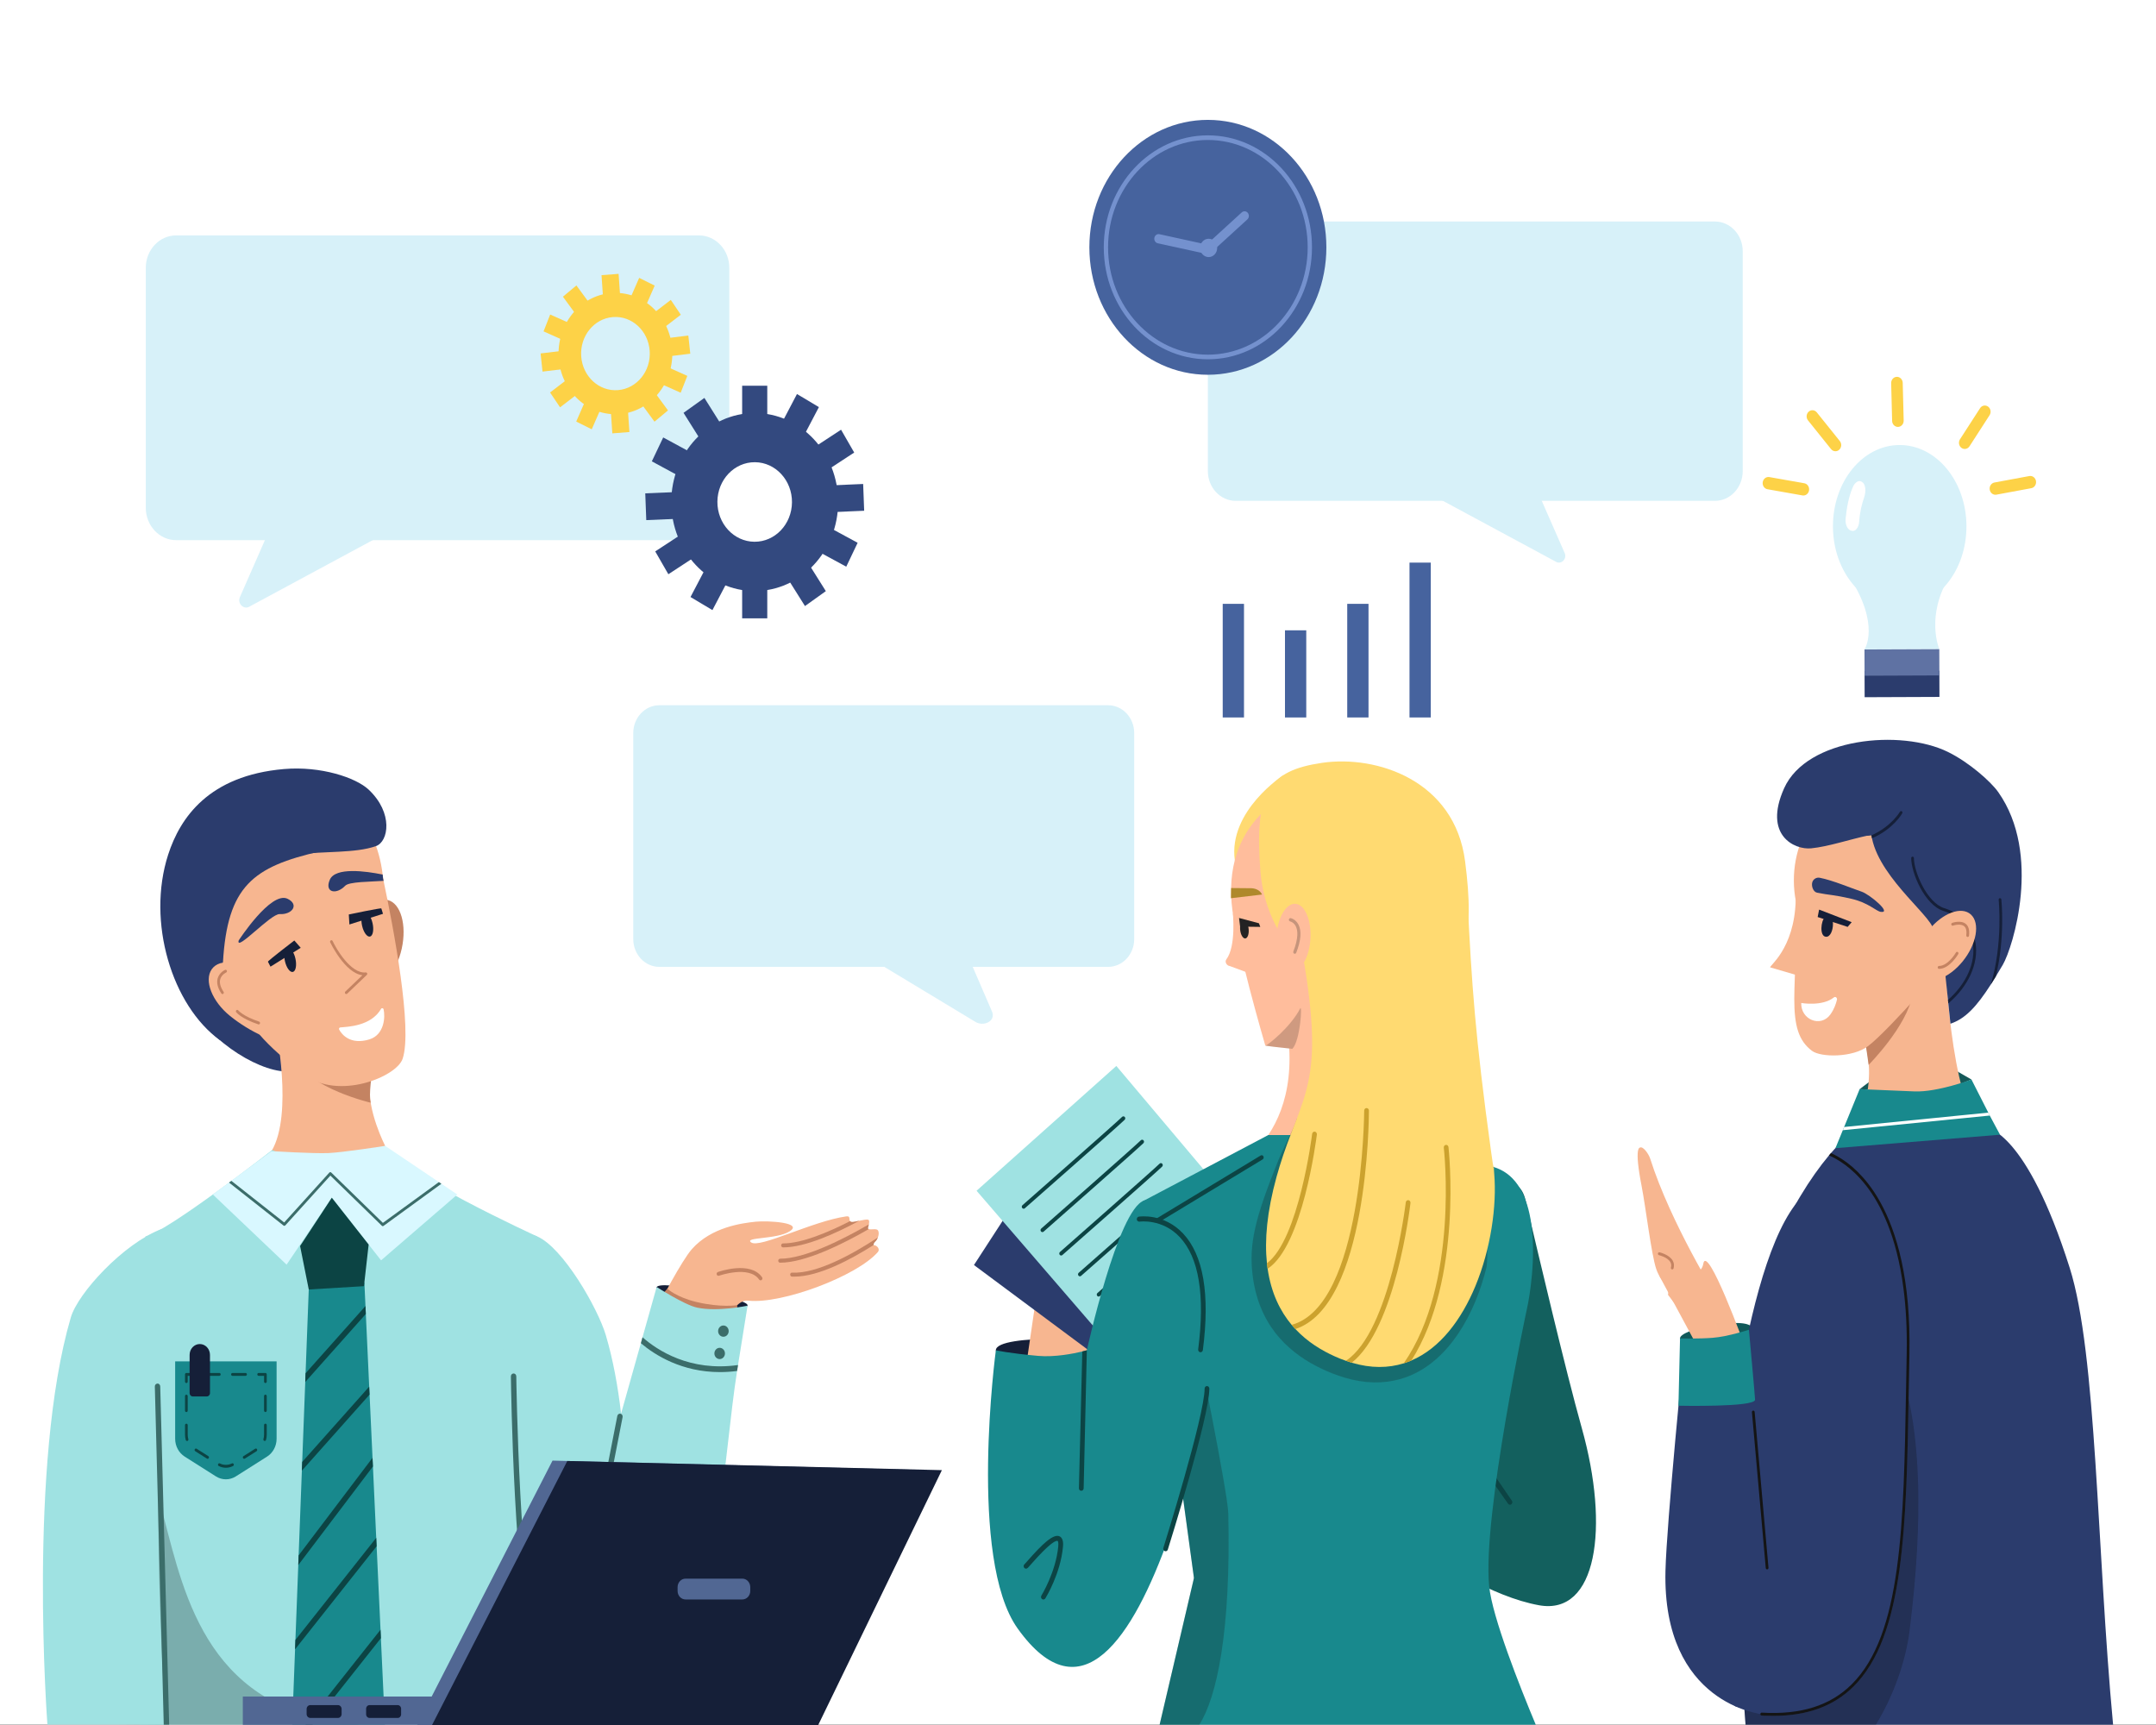 <svg width="500" height="400" viewBox="0 0 500 400" fill="none" xmlns="http://www.w3.org/2000/svg">
<rect x="0" y="0" width="500" height="400" fill="#333333" stroke="none"/>
<g clip-path="url(#clip0_582_1485)">
<path d="M500 0H0V399.941H500V0Z" fill="white"/>
<path d="M387.937 293.802C388.948 290.614 383.717 280.774 386.275 282.004C388.574 283.109 394.722 295.099 396.485 301.562C397.554 305.483 396.967 313.65 396.967 313.65L386.826 300.24C386.826 300.24 387.447 295.353 387.937 293.802Z" fill="#F7B690"/>
<path d="M162.085 125.255H40.855C36.964 125.255 33.809 121.89 33.809 117.739V62.102C33.809 57.951 36.964 54.586 40.855 54.586H162.086C165.978 54.586 169.133 57.951 169.133 62.102V117.739C169.132 121.89 165.977 125.255 162.085 125.255Z" fill="#D7F1F9"/>
<path d="M63.611 120.301L55.643 138.447C54.966 139.989 56.594 141.519 57.943 140.61L93.852 121.258L63.611 120.301Z" fill="#D7F1F9"/>
<path d="M397.696 116.139H286.576C283.009 116.139 280.117 113.055 280.117 109.249V58.253C280.117 54.448 283.009 51.363 286.576 51.363H397.696C401.264 51.363 404.156 54.448 404.156 58.253V109.249C404.156 113.055 401.264 116.139 397.696 116.139Z" fill="#D7F1F9"/>
<path d="M355.559 111.598L362.862 128.231C363.482 129.644 361.991 131.047 360.754 130.214L327.84 112.476L355.559 111.598Z" fill="#D7F1F9"/>
<path d="M152.909 224.204H256.984C260.325 224.204 263.034 221.316 263.034 217.751V169.988C263.034 166.424 260.325 163.535 256.984 163.535H152.909C149.569 163.535 146.859 166.424 146.859 169.988V217.751C146.86 221.316 149.569 224.204 152.909 224.204Z" fill="#D7F1F9"/>
<path d="M221.193 214.043L230.05 234.537C231.043 236.799 228.048 238.205 226.068 236.871L196.715 219.153L221.193 214.043Z" fill="#D7F1F9"/>
<path d="M173.367 302.768C173.155 303.73 168.034 304.366 162.278 302.918C156.522 301.469 152.029 299.515 152.242 298.553C152.454 297.591 157.293 297.986 163.048 299.435C168.805 300.883 173.58 301.806 173.367 302.768Z" fill="#151F38"/>
<path d="M203.588 290.323C198.705 295.936 181.325 302.434 173.586 301.603C168.877 301.087 166.627 312.883 166.627 312.883L152.898 302.323C152.898 302.323 158.074 292.336 160.463 289.64C164.964 284.563 172.028 283.621 175.283 283.289C178.018 283.011 186.501 283.474 183.073 285.56C180.043 287.425 172.513 286.852 174.192 288.09C176.183 289.548 188.404 283.16 196.299 282.052C197.268 281.923 196.853 282.772 197.13 283.16C197.217 283.271 197.338 283.345 197.563 283.363C197.892 283.382 198.567 283.234 199.277 283.068C199.294 283.068 199.294 283.068 199.312 283.068C200.143 282.902 201.008 282.717 201.32 282.828C201.649 282.921 201.598 283.419 201.493 283.917C201.389 284.378 201.233 284.84 201.286 284.896C201.338 284.951 201.407 284.988 201.477 285.007C202.048 285.21 203.329 284.803 203.623 285.321C203.883 285.782 203.797 286.428 203.588 286.946C203.45 287.297 203.259 287.61 203.103 287.758C202.688 288.146 202.358 288.669 202.601 288.699C203.588 288.824 204.09 289.77 203.588 290.323Z" fill="#F7B690"/>
<path d="M203.588 286.945C203.449 287.296 203.259 287.61 203.103 287.758C202.687 288.145 202.566 288.44 202.6 288.699C197.407 292.004 189.928 296.028 184.233 296.028H183.662C183.419 296.009 183.246 295.788 183.246 295.529C183.264 295.289 183.454 295.068 183.696 295.104C189.513 295.4 197.823 290.711 203.12 287.258C203.276 287.148 203.432 287.056 203.588 286.945Z" fill="#C48362"/>
<path d="M201.285 284.896C201.337 284.951 201.406 284.988 201.476 285.007C195.382 288.514 186.743 292.798 180.927 292.798C180.719 292.835 180.477 292.595 180.477 292.337C180.477 292.097 180.667 291.875 180.909 291.875H180.927C186.639 291.875 195.434 287.426 201.493 283.918C201.389 284.378 201.233 284.84 201.285 284.896Z" fill="#C48362"/>
<path d="M199.277 283.066C193.842 286.02 186.709 289.251 181.602 289.251C181.395 289.27 181.152 289.049 181.152 288.79C181.152 288.531 181.36 288.329 181.585 288.329H181.602C185.982 288.329 192.058 285.762 197.131 283.159C197.217 283.27 197.338 283.344 197.563 283.362C197.892 283.38 198.568 283.233 199.277 283.066Z" fill="#C48362"/>
<path d="M176.39 296.894C176.261 296.894 176.132 296.831 176.05 296.711C173.739 293.371 166.822 295.796 166.752 295.819C166.533 295.903 166.291 295.772 166.217 295.535C166.143 295.3 166.262 295.044 166.482 294.966C166.791 294.854 174.058 292.314 176.729 296.176C176.867 296.376 176.827 296.658 176.64 296.806C176.565 296.866 176.477 296.894 176.39 296.894Z" fill="#C48362"/>
<path d="M154.768 298.828C154.768 298.828 156.78 300.763 161.443 301.894C167.155 303.279 170.992 302.642 170.992 302.642L170.783 307.358L152.898 300.898L154.768 298.828Z" fill="#C48362"/>
<path d="M53.471 225.984C53.471 225.984 52.81 225.44 52.06 224.137C50.313 227.898 45.434 228.656 43.953 232.546C48.697 241.967 61.353 249.242 67.535 248.393C69.268 248.154 61.067 238.678 59.992 237.21L53.471 225.984Z" fill="#2B3C6D"/>
<path d="M93.168 219.975C91.955 225.444 88.551 229.267 85.563 228.514C82.575 227.761 81.135 222.717 82.348 217.247C83.56 211.778 86.965 207.955 89.953 208.708C92.941 209.461 94.38 214.505 93.168 219.975Z" fill="#C48362"/>
<path d="M63.927 238.31C63.927 238.31 68.078 258.367 62.965 266.935L75.904 270.83L89.327 265.711C89.327 265.711 85.087 257.506 85.781 251.211C85.854 250.544 85.983 249.898 86.178 249.286C86.178 249.286 73.655 227.155 63.927 238.31Z" fill="#F7B690"/>
<path d="M68.094 245.461C68.094 245.461 84.4 248.822 86.314 248.521C86.314 248.521 85.453 253.835 85.97 255.7C85.97 255.7 71.982 252.466 68.094 245.461Z" fill="#C48362"/>
<path d="M88.978 206.508C88.978 221.257 78.272 232.267 64.441 232.267C61.173 232.267 58.043 231.599 55.181 230.384C45.94 226.452 39.41 216.823 39.41 205.566C39.41 190.824 52.023 181.25 65.848 181.25C78.501 181.25 87.137 189.67 88.746 202.796C88.79 203.11 88.821 203.423 88.846 203.737C88.852 203.744 88.852 203.758 88.852 203.771C88.87 203.931 88.883 204.098 88.896 204.258C88.953 205.006 88.978 205.753 88.978 206.508Z" fill="#F7B690"/>
<path d="M93.371 245.52C91.944 249.753 78.356 255.219 70.48 249.13C64.72 244.671 56.439 238.082 55.18 230.384C55.111 229.991 55.067 229.603 55.035 229.209C54.115 216.684 85.439 192.34 87.699 198.496C87.699 198.496 88.075 200.119 88.644 202.776C88.706 203.084 88.775 203.404 88.845 203.738C88.85 203.745 88.85 203.759 88.85 203.772C88.888 203.932 88.925 204.093 88.957 204.259C91.261 215.215 95.713 238.576 93.371 245.52Z" fill="#F7B690"/>
<path d="M85.48 183.087C82.52 180.315 74.398 177.591 65.847 178.33C48.463 179.833 41.777 189.569 38.993 198.193C33.958 213.787 39.906 233.165 50.982 241.187C52.498 237.2 49.883 227.291 51.692 223.445C50.428 220.867 50.508 215.849 53.575 208.413C59.545 193.939 77.466 199.564 87.168 196.209C90.118 195.188 91.271 188.512 85.48 183.087Z" fill="#2B3C6D"/>
<path d="M60.078 226.147C64.282 229.536 68.572 237.729 66.721 240.34C64.869 242.952 57.578 238.994 53.374 235.605C49.17 232.217 47.262 227.352 49.114 224.74C50.966 222.129 55.875 222.758 60.078 226.147Z" fill="#F7B690"/>
<path d="M55.348 218.086C55.348 218.086 62.811 206.569 66.672 208.405C69.463 209.733 67.775 212.133 64.846 211.966C62.809 211.85 54.643 220.848 55.348 218.086Z" fill="#2B3C6D"/>
<path d="M88.958 204.258H88.895C85.89 204.478 80.975 204.438 80.061 205.386C77.958 207.576 75.209 206.955 76.486 203.997C77.776 201.013 84.882 202.014 88.644 202.775C88.676 202.782 88.713 202.789 88.744 202.795C88.788 203.109 88.819 203.422 88.844 203.736C88.85 203.743 88.85 203.757 88.85 203.77C88.889 203.931 88.927 204.092 88.958 204.258Z" fill="#2B3C6D"/>
<path d="M80.301 230.504C80.215 230.504 80.13 230.467 80.068 230.393C79.953 230.256 79.963 230.045 80.092 229.922L84.047 226.144C79.959 225.631 76.612 218.575 76.578 218.498C76.503 218.332 76.569 218.133 76.725 218.053C76.881 217.972 77.069 218.044 77.143 218.21C77.874 219.84 81.337 225.855 84.823 225.49C84.964 225.479 85.085 225.557 85.139 225.688C85.194 225.821 85.163 225.975 85.062 226.071L80.509 230.42C80.45 230.477 80.376 230.504 80.301 230.504Z" fill="#C48362"/>
<path d="M62.137 223.001C62.111 222.796 68.254 218.086 68.254 218.086L69.743 219.777L62.728 224.153L62.137 223.001Z" fill="#151F38"/>
<path d="M68.507 222.26C68.858 223.805 68.601 225.198 67.931 225.371C67.262 225.544 66.435 224.432 66.083 222.887C65.731 221.342 65.989 219.949 66.658 219.776C67.327 219.602 68.155 220.715 68.507 222.26Z" fill="#151F38"/>
<path d="M88.436 210.652C88.312 210.491 80.891 212.054 80.891 212.054L81.031 214.37L88.82 211.898L88.436 210.652Z" fill="#151F38"/>
<path d="M83.974 214.684C84.326 216.229 85.153 217.341 85.822 217.168C86.491 216.995 86.749 215.602 86.397 214.057C86.046 212.512 85.218 211.4 84.549 211.572C83.88 211.747 83.622 213.139 83.974 214.684Z" fill="#151F38"/>
<path d="M78.913 238.244C80.582 238.086 86.042 237.976 88.375 233.939C88.522 233.685 88.885 233.751 88.955 234.039C89.373 235.766 89.158 239.95 85.656 241.021C81.288 242.358 79.27 239.904 78.659 238.757C78.544 238.538 78.678 238.266 78.913 238.244Z" fill="white"/>
<path d="M124.531 286.684L123.629 395.735L123.592 399.915H32.445L32.846 364.996L33.34 321.977L33.748 286.684H124.531Z" fill="#9FE2E2"/>
<path d="M63.117 266.675C63.117 266.675 38.602 285.794 33.75 286.685L101.212 290.916L124.533 286.685C124.533 286.685 91.726 271.713 89.331 265.711L76.149 272.276L63.117 266.675Z" fill="#9FE2E2"/>
<path d="M173.367 302.766C173.367 302.766 172.491 308.208 171.157 316.527C171.082 316.981 171.007 317.435 170.938 317.902C167.964 336.477 165.6 380.537 155.942 391.233C152.582 394.954 146.967 397.585 143.316 397.576C140.674 397.57 130.272 395.684 126.098 388.006C119.75 376.328 117.834 376.551 117.602 362.716L116.426 291.162C116.426 286.602 122.18 285.68 124.533 286.682C130.587 289.252 138.677 303.453 140.499 309.61C142.146 315.172 143.285 321.347 144.037 327.784L148.626 311.466L149.007 310.091L152.288 298.427C152.288 298.427 158.702 302.578 161.652 303.212C166.421 304.24 173.367 302.766 173.367 302.766Z" fill="#9FE2E2"/>
<path d="M106.062 276.988L88.374 292.251L76.948 277.73L66.462 293.253L49.363 276.988L53.113 274.218L53.658 273.817L62.968 266.933C62.968 266.933 72.798 267.528 76.147 267.38C79.56 267.227 89.327 265.711 89.327 265.711L101.786 274.104L102.362 274.498L106.062 276.988Z" fill="#D9F8FF"/>
<path d="M89.266 399.915H67.766L68.43 382.449L68.511 380.272L69.175 362.912L69.256 360.676L70.007 341.026L70.082 339.003L70.79 320.469L70.865 318.445L71.666 297.387H84.501L84.758 302.848L84.84 304.691L85.622 321.543L85.71 323.386L86.392 338.048L86.487 340.051L87.25 356.597L87.344 358.553L88.246 377.901V377.909L88.333 379.865L89.266 399.915Z" fill="#18898D"/>
<path d="M84.839 304.69L70.789 320.468L70.864 318.445L84.757 302.848L84.839 304.69Z" fill="#0C4444"/>
<path d="M85.706 323.386L70.004 341.026L70.079 339.003L85.619 321.543L85.706 323.386Z" fill="#0C4444"/>
<path d="M86.484 340.05L69.172 362.911L69.253 360.674L86.389 338.047L86.484 340.05Z" fill="#0C4444"/>
<path d="M87.344 358.554L68.43 382.45L68.51 380.273L87.25 356.598L87.344 358.554Z" fill="#0C4444"/>
<path d="M88.332 379.867L72.46 399.916H70.82L88.245 377.91L88.332 379.867Z" fill="#0C4444"/>
<path d="M69.594 288.935L71.605 299.009L84.405 298.244L85.494 288.59L76.95 277.73L69.594 288.935Z" fill="#0C4444"/>
<path d="M51.59 230.507C51.492 230.507 51.395 230.458 51.335 230.367C50.483 229.084 50.194 227.913 50.475 226.886C50.858 225.493 52.15 224.92 52.205 224.896C52.364 224.826 52.546 224.908 52.611 225.079C52.676 225.249 52.6 225.444 52.441 225.514C52.43 225.519 51.369 225.996 51.075 227.079C50.852 227.899 51.111 228.875 51.846 229.981C51.946 230.132 51.912 230.34 51.77 230.447C51.716 230.488 51.653 230.507 51.59 230.507Z" fill="#C48362"/>
<path d="M59.991 237.544C59.961 237.544 59.929 237.539 59.898 237.529C55.997 236.229 54.825 234.781 54.776 234.721C54.666 234.579 54.682 234.369 54.815 234.25C54.946 234.131 55.143 234.15 55.255 234.29C55.276 234.317 56.41 235.668 60.085 236.892C60.25 236.947 60.341 237.134 60.29 237.31C60.248 237.452 60.124 237.544 59.991 237.544Z" fill="#C48362"/>
<path d="M138.08 358.303C138.037 358.303 137.995 358.298 137.952 358.289C137.613 358.214 137.396 357.86 137.467 357.499L143.162 328.337C143.232 327.976 143.562 327.743 143.902 327.819C144.241 327.894 144.458 328.248 144.387 328.609L138.692 357.771C138.631 358.086 138.37 358.303 138.08 358.303Z" fill="#3B6D6A"/>
<path d="M74.222 197.428C58.673 200.966 52.743 205.478 51.711 223.091C51.703 223.23 51.548 223.3 51.452 223.205L43.348 215.078L48.408 193.379C48.408 193.379 77.86 196.6 74.222 197.428Z" fill="#2B3C6D"/>
<path d="M124.532 385.186C124.271 385.186 124.026 385.009 123.939 384.73C119.163 369.489 118.506 321.208 118.481 319.161C118.476 318.792 118.753 318.489 119.098 318.484C119.101 318.484 119.104 318.484 119.106 318.484C119.448 318.484 119.727 318.777 119.732 319.143C119.738 319.643 120.411 369.263 125.126 384.307C125.236 384.657 125.058 385.035 124.731 385.152C124.665 385.175 124.597 385.186 124.532 385.186Z" fill="#3B6D6A"/>
<path d="M102.362 274.498L88.945 284.266C88.889 284.306 88.826 284.326 88.77 284.326C88.688 284.326 88.613 284.292 88.557 284.233L76.617 272.602L66.167 284.146C66.055 284.266 65.879 284.286 65.754 284.186L53.113 274.218L53.658 273.817L65.905 283.471L76.38 271.9C76.499 271.773 76.687 271.767 76.812 271.887L88.795 283.564L101.787 274.103L102.362 274.498Z" fill="#3B6D6A"/>
<path d="M171.158 316.53C171.083 316.984 171.008 317.439 170.938 317.905C169.555 318.086 168.228 318.166 166.957 318.166C158.148 318.166 151.943 314.266 148.625 311.469L149.007 310.094C152.5 313.159 160.032 318.099 171.158 316.53Z" fill="#3B6D6A"/>
<path d="M168.989 308.665C168.989 309.386 168.441 309.971 167.764 309.971C167.087 309.971 166.539 309.386 166.539 308.665C166.539 307.944 167.087 307.359 167.764 307.359C168.441 307.359 168.989 307.944 168.989 308.665Z" fill="#3B6D6A"/>
<path d="M166.9 315.147C167.576 315.147 168.124 314.562 168.124 313.841C168.124 313.12 167.576 312.535 166.9 312.535C166.224 312.535 165.676 313.12 165.676 313.841C165.676 314.562 166.224 315.147 166.9 315.147Z" fill="#3B6D6A"/>
<path d="M61.94 337.758L54.688 342.354C53.268 343.255 51.499 343.255 50.079 342.354L42.827 337.758C41.459 336.891 40.621 335.32 40.621 333.624V315.68H64.146V333.624C64.147 335.32 63.309 336.891 61.94 337.758Z" fill="#18898D"/>
<path d="M43.22 320.704C43.046 320.704 42.906 320.555 42.906 320.37V318.701C42.906 318.516 43.046 318.367 43.22 318.367H44.785C44.958 318.367 45.098 318.517 45.098 318.701C45.098 318.885 44.958 319.034 44.785 319.034H43.532V320.369C43.533 320.555 43.393 320.704 43.22 320.704Z" fill="#0C4444"/>
<path d="M56.946 319.034H53.906C53.733 319.034 53.593 318.885 53.593 318.701C53.593 318.517 53.733 318.367 53.906 318.367H56.946C57.119 318.367 57.259 318.517 57.259 318.701C57.259 318.885 57.118 319.034 56.946 319.034ZM50.865 319.034H47.825C47.652 319.034 47.512 318.885 47.512 318.701C47.512 318.517 47.652 318.367 47.825 318.367H50.865C51.038 318.367 51.178 318.517 51.178 318.701C51.178 318.885 51.038 319.034 50.865 319.034Z" fill="#0C4444"/>
<path d="M61.551 320.703C61.378 320.703 61.238 320.554 61.238 320.369V319.034H59.985C59.812 319.034 59.672 318.885 59.672 318.701C59.672 318.517 59.812 318.367 59.985 318.367H61.55C61.724 318.367 61.864 318.517 61.864 318.701V320.37C61.864 320.554 61.724 320.703 61.551 320.703Z" fill="#0C4444"/>
<path d="M52.385 340.349C51.815 340.349 51.242 340.21 50.73 339.948C50.575 339.868 50.509 339.668 50.584 339.502C50.659 339.336 50.845 339.265 51.001 339.345C51.861 339.786 52.918 339.784 53.776 339.342C53.933 339.262 54.12 339.331 54.195 339.496C54.27 339.662 54.205 339.862 54.049 339.942C53.533 340.208 52.958 340.349 52.385 340.349ZM48.149 338.276C48.095 338.276 48.04 338.261 47.989 338.229L45.28 336.512C45.131 336.419 45.082 336.214 45.17 336.054C45.259 335.896 45.45 335.845 45.6 335.938L48.309 337.654C48.457 337.748 48.506 337.953 48.418 338.112C48.36 338.218 48.255 338.276 48.149 338.276ZM56.628 338.271C56.521 338.271 56.417 338.214 56.359 338.109C56.27 337.95 56.32 337.745 56.468 337.651L59.177 335.934C59.325 335.84 59.518 335.892 59.606 336.051C59.695 336.21 59.645 336.414 59.497 336.509L56.788 338.225C56.737 338.256 56.682 338.271 56.628 338.271ZM43.38 334.141C43.247 334.141 43.124 334.049 43.082 333.907C42.966 333.511 42.907 333.101 42.907 332.686V330.464C42.907 330.279 43.047 330.13 43.22 330.13C43.394 330.13 43.534 330.279 43.534 330.464V332.686C43.534 333.033 43.583 333.377 43.68 333.708C43.732 333.884 43.64 334.071 43.475 334.126C43.443 334.136 43.411 334.141 43.38 334.141ZM61.391 334.132C61.36 334.132 61.329 334.127 61.298 334.117C61.133 334.062 61.04 333.874 61.092 333.698C61.188 333.371 61.236 333.03 61.236 332.686V330.455C61.236 330.271 61.376 330.122 61.55 330.122C61.723 330.122 61.863 330.271 61.863 330.455V332.686C61.863 333.098 61.805 333.506 61.69 333.898C61.649 334.041 61.525 334.132 61.391 334.132ZM43.22 327.437C43.046 327.437 42.906 327.287 42.906 327.103V323.742C42.906 323.558 43.046 323.408 43.22 323.408C43.393 323.408 43.533 323.558 43.533 323.742V327.103C43.533 327.287 43.393 327.437 43.22 327.437ZM61.55 327.428C61.377 327.428 61.237 327.278 61.237 327.094V323.733C61.237 323.548 61.377 323.398 61.55 323.398C61.724 323.398 61.864 323.548 61.864 323.733V327.094C61.863 327.278 61.723 327.428 61.55 327.428Z" fill="#0C4444"/>
<path d="M47.97 323.812H44.699C44.298 323.812 43.973 323.465 43.973 323.037V314.179C43.973 312.788 45.03 311.66 46.334 311.66C47.639 311.66 48.697 312.788 48.697 314.179V323.037C48.697 323.465 48.371 323.812 47.97 323.812Z" fill="#151F38"/>
<path opacity="0.24" d="M83.19 399.913H41.316C32.896 399.853 26.578 399.799 26.578 399.799L32.445 327.684C32.445 327.684 35.826 343.54 37.961 351.72C42.901 370.642 48.498 397.062 82.789 399.826C83.208 399.86 83.333 399.886 83.19 399.913Z" fill="#070707"/>
<path d="M10.998 399.913C10.998 399.913 6.41 339.59 16.427 305.479C18.085 299.831 28.636 288.367 37.398 285.014C37.611 284.932 45.007 287.399 42.749 292.281C32.446 314.561 38.445 399.912 38.445 399.912H10.998V399.913Z" fill="#9FE2E2"/>
<path d="M39.233 399.914L37.975 399.939L35.907 321.514C35.897 321.146 36.167 320.84 36.518 320.83C36.857 320.8 37.15 321.108 37.16 321.483L39.233 399.914Z" fill="#3B6D6A"/>
<path d="M280.118 86.903C295.296 86.903 307.6 73.671 307.6 57.35C307.6 41.028 295.296 27.797 280.118 27.797C264.941 27.797 252.637 41.028 252.637 57.35C252.637 73.671 264.941 86.903 280.118 86.903Z" fill="#46639E"/>
<path d="M280.12 83.314C266.807 83.314 255.977 71.667 255.977 57.35C255.977 43.034 266.807 31.387 280.12 31.387C293.432 31.387 304.263 43.034 304.263 57.35C304.263 71.667 293.432 83.314 280.12 83.314ZM280.12 32.46C267.357 32.46 256.974 43.626 256.974 57.35C256.974 71.075 267.357 82.241 280.12 82.241C292.882 82.241 303.266 71.075 303.266 57.35C303.266 43.626 292.882 32.46 280.12 32.46Z" fill="#7491CE"/>
<path d="M282.279 57.487C282.279 58.663 281.393 59.615 280.299 59.615C279.206 59.615 278.32 58.663 278.32 57.487C278.32 56.312 279.206 55.359 280.299 55.359C281.393 55.359 282.279 56.312 282.279 57.487Z" fill="#7491CE"/>
<path d="M280.826 58.259C280.544 58.259 280.263 58.131 280.065 57.882C279.709 57.43 279.76 56.754 280.179 56.37L287.98 49.247C288.401 48.864 289.03 48.919 289.386 49.37C289.743 49.822 289.691 50.498 289.272 50.883L281.471 58.005C281.284 58.175 281.054 58.259 280.826 58.259Z" fill="#7491CE"/>
<path d="M279.873 58.877C279.807 58.877 279.74 58.87 279.673 58.856L268.49 56.409C267.95 56.29 267.602 55.724 267.712 55.144C267.822 54.563 268.351 54.19 268.888 54.306L280.07 56.754C280.61 56.872 280.958 57.438 280.848 58.018C280.753 58.527 280.337 58.877 279.873 58.877Z" fill="#7491CE"/>
<path d="M288.497 140.023H283.562V166.368H288.497V140.023Z" fill="#46639E"/>
<path d="M302.935 146.16H298V166.37H302.935V146.16Z" fill="#46639E"/>
<path d="M317.372 140.023H312.438V166.368H317.372V140.023Z" fill="#46639E"/>
<path d="M331.814 130.461H326.879V166.369H331.814V130.461Z" fill="#46639E"/>
<path d="M406.494 308.222C406.73 310.199 404.925 308.961 399.597 310.098C394.269 311.235 389.801 311.372 389.62 310.404C389.44 309.436 392.749 307.951 398.133 307.167C404.789 306.198 406.378 307.244 406.494 308.222Z" fill="#105959"/>
<path d="M490.049 399.938H472.926L435.037 399.931H404.814C404.814 399.931 403.538 384.913 403.418 364.885C403.418 364.878 403.418 364.878 403.418 364.878C403.298 343.517 404.479 316.459 409.916 295.839L409.922 295.819C410.642 293.092 411.451 290.478 412.36 288.007C412.461 287.738 412.562 287.468 412.657 287.199C413.642 284.58 414.974 281.832 416.477 279.165C416.692 278.788 416.907 278.404 417.127 278.028C417.279 277.772 417.437 277.509 417.595 277.253C419.697 273.732 422.028 270.459 424.156 267.926C424.307 267.738 424.465 267.556 424.617 267.38C425.614 266.229 426.562 265.26 427.402 264.518C427.458 264.458 427.515 264.411 427.572 264.364L430.559 264.108L436.343 263.616L457.454 261.818L458.206 261.75L460.744 261.535C460.744 261.535 469.881 262.108 479.985 293.988C486.269 313.8 486.26 359.402 490.049 399.938Z" fill="#2B3C6D"/>
<g opacity="0.24">
<path d="M442.835 378.219C441.945 385.283 439.09 393.29 435.036 399.93H404.814C404.814 399.93 403.538 384.912 403.418 364.885C403.418 364.878 403.418 364.878 403.418 364.878C403.462 364.373 403.519 363.935 403.575 363.571C404.554 357.511 436.81 310.371 436.81 310.371C436.81 310.371 449.806 322.944 442.835 378.219Z" fill="#070707"/>
</g>
<path d="M442.81 313.917C442.759 316.536 442.715 319.116 442.671 321.661C442.121 353.891 441.679 379.346 429.839 391.077C425.229 395.65 419.11 397.885 411.197 397.885C410.666 397.885 410.124 397.872 409.574 397.852L408.235 397.441L402.431 395.663C391.677 387.333 392.018 364.841 393.818 352.8L398.864 356.935C398.864 356.935 402.836 297.054 416.381 279.283C416.413 279.243 416.438 279.209 416.476 279.168C421.819 272.373 433.305 276.993 436.677 284.562C437.82 287.121 439.525 292.131 441.413 298.637C441.754 299.808 442.101 301.034 442.449 302.307C442.753 305.815 442.892 309.674 442.81 313.917Z" fill="#2B3C6D"/>
<path d="M436.158 248.863L431.27 252.553L437.175 252.884L436.158 248.863Z" fill="#155959"/>
<path d="M457.209 250.329L451.057 246.781L448.895 253.656L457.209 250.329Z" fill="#155959"/>
<path d="M451.211 224.011C451.211 224.011 452.717 261.083 461.444 262.644L428.828 265.168C428.828 265.168 436.82 252.006 431.796 239.923C431.796 239.923 445.676 215.406 451.211 224.011Z" fill="#F7B690"/>
<path d="M463.825 263.12L425.656 266.243L427.366 262.072L427.675 261.332L431.271 252.55C431.271 252.55 440.874 252.97 444.036 253.083C449.347 253.273 457.207 250.328 457.207 250.328L461.105 257.999L461.367 258.524L461.445 258.677L463.825 263.12Z" fill="#18898D"/>
<path d="M443.521 230.687C444.069 227.521 432.723 242.448 432.723 242.448L433.354 246.928C433.354 246.928 442.258 237.981 443.521 230.687Z" fill="#C48362"/>
<path d="M438.208 227.756C450.443 227.731 460.341 217.135 460.318 204.088C460.295 191.041 450.358 180.485 438.124 180.51C425.89 180.535 415.991 191.131 416.015 204.178C416.038 217.224 425.974 227.781 438.208 227.756Z" fill="#F7B690"/>
<path d="M416.986 211.057C416.986 211.057 416.119 226.476 416.113 231.623C416.107 237.854 417.095 241.323 420.222 243.674C422.285 245.226 429.654 245.267 433.202 242.591C438.118 238.883 452.458 222.18 452.458 222.18C452.458 222.18 422.69 202.916 416.986 211.057Z" fill="#F7B690"/>
<path d="M416.443 208.784C416.113 220.217 410.086 224.08 410.553 224.325L418.079 226.53L419.444 212.535C419.444 212.535 416.477 207.618 416.443 208.784Z" fill="#F7B690"/>
<path d="M420.326 204.473C419.994 205.338 420.456 206.803 421.385 206.993C424.487 207.627 424.838 207.38 429.368 208.417C433.309 209.319 435.122 211.297 436.156 211.442C438.896 211.83 433.615 207.405 431.758 206.773C429.132 205.878 425.01 204.124 422.021 203.54C421.296 203.399 420.586 203.798 420.326 204.473Z" fill="#2B3C6D"/>
<path d="M417.729 232.574C417.729 232.574 422.603 233.454 425.325 231.267C425.657 231.001 426.114 231.389 426.012 231.818C425.792 232.751 425.35 234.041 424.477 235.249C422.251 238.33 417.602 236.461 417.729 232.574Z" fill="white"/>
<path d="M421.873 210.922L429.425 213.837L428.494 214.933L421.535 212.644L421.873 210.922Z" fill="#151F38"/>
<path d="M423.26 212.669C422.269 213.439 421.917 217.095 423.44 217.221C425.56 217.397 425.765 210.721 423.26 212.669Z" fill="#151F38"/>
<path d="M463.419 183.682C461.695 181.238 456.682 176.793 451.787 174.382C440.862 168.994 419.026 171.048 413.76 182.78C408.853 193.717 416.192 197.098 420.024 196.714C428.152 195.906 439.31 190.054 444.191 195.138C444.166 195.159 444.147 195.179 444.122 195.199C448.801 199.927 450.739 205.678 451.422 210.763V210.77C451.453 211.02 451.485 211.262 451.51 211.511C452.255 218.199 450.885 223.546 450.885 223.546L451.757 231.877L451.838 232.679L452.331 237.386C455.81 236.215 458.425 233.379 461.696 228.281C462.075 227.688 462.46 227.068 462.857 226.415C463.382 225.566 463.918 224.658 464.48 223.701C466.822 219.693 473.567 198.069 463.419 183.682Z" fill="#2B3C6D"/>
<path d="M432.955 193.794C449.625 191.826 458.078 223.548 458.078 223.548L466.249 209.873C470.074 203.471 469.196 195.091 464.14 189.747L452.433 177.375C452.433 177.375 428.993 194.261 432.955 193.794Z" fill="#2B3C6D"/>
<path d="M448.285 216.071C449.554 213.599 436.117 204.204 434.133 194.385C434.083 194.156 434.045 193.927 434.013 193.698C433.723 191.738 433.913 189.771 434.79 187.845C435.339 186.633 437.847 187.084 440.745 188.108C440.884 188.163 441.023 188.216 441.168 188.27C445.791 189.967 451.183 192.971 451.183 192.971L455.843 210.199L448.285 216.071Z" fill="#2B3C6D"/>
<path d="M461.446 258.677L427.367 262.073L427.676 261.332L461.106 258L461.368 258.524L461.446 258.677Z" fill="white"/>
<path d="M380.699 274.978C381.668 279.956 382.951 290.817 384.087 294.229C386.78 302.308 398.166 300.811 398.166 300.811C398.166 300.811 387.471 283.67 382.695 268.668C382.346 267.569 381.086 265.812 380.391 266.083C380.241 266.141 378.935 265.912 380.699 274.978Z" fill="#F7B690"/>
<path d="M384.812 295.844L395.347 315.404L404.764 312.47C404.764 312.47 395.853 287.891 394.995 293.11C394.289 297.401 384.812 295.844 384.812 295.844Z" fill="#F7B690"/>
<path d="M413.184 379.96L406.764 328.275L390.535 312.535C390.535 312.535 386.508 353.169 386.24 364.246C385.493 395.224 408.553 397.469 408.553 397.469L415.894 385.572L413.184 379.96Z" fill="#2B3C6D"/>
<path d="M409.815 363.911C409.654 363.911 409.517 363.78 409.501 363.606L406.294 327.465C406.278 327.28 406.405 327.116 406.579 327.098C406.742 327.089 406.907 327.216 406.923 327.402L410.13 363.543C410.146 363.727 410.019 363.892 409.845 363.91C409.835 363.91 409.825 363.911 409.815 363.911Z" fill="#141414"/>
<path d="M389.617 310.372L389.25 325.964C389.25 325.964 407.024 326.353 407.02 324.575C407.018 323.906 405.594 308.344 405.594 308.344C405.594 308.344 400.785 309.93 397.202 310.216C394.126 310.46 389.617 310.372 389.617 310.372Z" fill="#18898D"/>
<path d="M388.03 294.265C387.95 294.348 387.832 294.383 387.718 294.346C387.551 294.292 387.457 294.104 387.508 293.926C387.637 293.474 387.6 293.072 387.393 292.695C386.75 291.526 384.758 291.058 384.738 291.053C384.568 291.014 384.459 290.835 384.495 290.653C384.531 290.472 384.699 290.355 384.87 290.394C384.964 290.416 387.155 290.933 387.938 292.353C388.235 292.894 388.295 293.489 388.113 294.122C388.096 294.179 388.068 294.227 388.03 294.265Z" fill="#C48362"/>
<path d="M442.813 313.916C442.762 316.536 442.718 319.115 442.674 321.66C442.124 353.89 441.682 379.345 429.842 391.077C425.232 395.649 419.113 397.885 411.2 397.885C410.669 397.885 410.127 397.872 409.577 397.851C409.236 397.844 408.889 397.825 408.535 397.804C408.364 397.797 408.232 397.635 408.239 397.454C408.239 397.447 408.239 397.447 408.239 397.441C408.258 397.259 408.409 397.117 408.574 397.131C417.616 397.664 424.43 395.521 429.413 390.585C441.057 379.049 441.493 353.715 442.043 321.647C442.087 319.101 442.131 316.522 442.182 313.903C442.295 308.118 441.999 303.054 441.418 298.636C439.826 286.494 436.088 279.181 432.773 274.925C429.426 270.622 425.997 268.709 424.159 267.929C424.311 267.74 424.469 267.558 424.62 267.383C426.572 268.245 429.906 270.204 433.221 274.447C436.94 279.208 441.178 287.693 442.454 302.306C442.756 305.815 442.895 309.673 442.813 313.916Z" fill="#141414"/>
<path d="M441.158 188.586C441.051 188.769 439.005 192.29 434.136 194.385C434.085 194.156 434.047 193.927 434.016 193.698C438.626 191.657 440.596 188.276 440.621 188.235C440.652 188.181 440.696 188.141 440.747 188.107C440.836 188.06 440.949 188.06 441.051 188.128C441.107 188.162 441.146 188.216 441.171 188.269C441.215 188.37 441.215 188.485 441.158 188.586Z" fill="#151F38"/>
<path d="M451.834 232.677L451.752 231.875C456.04 228.096 458.232 223.187 457.517 218.735C456.974 215.361 454.808 212.761 451.506 211.509C451.26 211.414 451.001 211.326 450.742 211.245C446.397 209.925 443.227 202.403 443.227 198.981C443.227 198.8 443.366 198.645 443.542 198.645C443.713 198.645 443.858 198.799 443.858 198.981C443.858 202.14 446.908 209.38 450.918 210.592C451.089 210.646 451.253 210.7 451.417 210.76V210.767C455.105 212.047 457.542 214.889 458.142 218.627C458.907 223.423 456.507 228.703 451.834 232.677Z" fill="#151F38"/>
<path d="M455.192 222.897C451.974 226.88 447.602 228.489 445.427 226.49C443.251 224.491 444.095 219.642 447.312 215.659C450.53 211.676 454.902 210.067 457.077 212.066C459.253 214.065 458.409 218.914 455.192 222.897Z" fill="#F7B690"/>
<path d="M456.321 217.269C456.307 217.269 456.293 217.268 456.278 217.266C456.105 217.242 455.984 217.072 456.008 216.888C456.134 215.889 455.977 215.186 455.54 214.8C454.674 214.034 452.949 214.631 452.931 214.637C452.77 214.696 452.588 214.601 452.532 214.424C452.477 214.247 452.567 214.057 452.732 213.998C452.816 213.968 454.806 213.277 455.942 214.281C456.558 214.825 456.791 215.732 456.633 216.978C456.612 217.146 456.476 217.269 456.321 217.269Z" fill="#C48362"/>
<path d="M449.691 224.664C449.518 224.664 449.377 224.516 449.375 224.33C449.373 224.144 449.514 223.992 449.688 223.99C451.804 223.971 453.588 220.903 453.605 220.872C453.697 220.713 453.892 220.664 454.039 220.76C454.188 220.857 454.234 221.065 454.144 221.223C454.064 221.363 452.156 224.641 449.693 224.664H449.691Z" fill="#C48362"/>
<path d="M462.853 226.416C462.456 227.069 462.07 227.689 461.691 228.282C464.552 218.812 463.523 208.778 463.51 208.65C463.491 208.461 463.611 208.292 463.787 208.273C463.958 208.246 464.116 208.387 464.135 208.569C464.148 208.696 465.051 217.459 462.853 226.416Z" fill="#151F38"/>
<path d="M440.626 140.899C449.176 140.866 456.077 132.397 456.041 121.985C456.005 111.573 449.045 103.159 440.496 103.193C431.946 103.227 425.045 111.695 425.081 122.107C425.117 132.52 432.077 140.933 440.626 140.899Z" fill="#D7F1F9"/>
<path d="M428.786 133.567C436.225 145.046 432.38 150.595 432.38 150.595L449.744 150.527C449.744 150.527 446.442 142.799 452.196 133.556C455.2 128.73 425.697 128.802 428.786 133.567Z" fill="#D7F1F9"/>
<path d="M449.759 155.517L432.41 155.586L432.431 161.671L449.78 161.603L449.759 155.517Z" fill="#2B3C6D"/>
<path d="M449.743 150.537L432.395 150.605L432.416 156.691L449.764 156.622L449.743 150.537Z" fill="#5F72A3"/>
<path d="M428.018 120.281C428.224 118.161 428.701 115.016 429.802 112.717C430.127 112.037 430.835 111.445 431.367 111.567C432.761 111.852 432.819 113.909 432.303 115.383C431.796 116.831 431.309 118.737 431.168 120.953C431.079 122.353 430.266 123.34 429.396 123.074L429.226 123.022C428.423 122.777 427.894 121.565 428.018 120.281Z" fill="white"/>
<path d="M455.643 104.108C455.382 104.108 455.117 104.026 454.885 103.856C454.275 103.409 454.122 102.519 454.541 101.869L459.198 94.655C459.616 94.004 460.452 93.84 461.061 94.287C461.671 94.735 461.824 95.625 461.405 96.275L456.748 103.489C456.489 103.892 456.069 104.108 455.643 104.108Z" fill="#FDD247"/>
<path d="M462.757 114.724C462.117 114.724 461.551 114.234 461.438 113.539C461.311 112.762 461.8 112.022 462.53 111.887L470.621 110.388C471.347 110.254 472.045 110.775 472.17 111.553C472.296 112.33 471.809 113.07 471.079 113.205L462.987 114.704C462.91 114.717 462.833 114.724 462.757 114.724Z" fill="#FDD247"/>
<path d="M418.221 114.899C418.148 114.899 418.074 114.892 418 114.879L409.898 113.445C409.168 113.316 408.674 112.58 408.796 111.802C408.917 111.023 409.609 110.493 410.337 110.626L418.438 112.06C419.168 112.188 419.662 112.925 419.541 113.703C419.432 114.403 418.865 114.899 418.221 114.899Z" fill="#FDD247"/>
<path d="M440.144 98.993C439.421 98.993 438.825 98.378 438.805 97.602L438.583 88.847C438.563 88.058 439.146 87.4 439.886 87.38C440.601 87.351 441.242 87.982 441.262 88.77L441.484 97.525C441.504 98.313 440.921 98.971 440.181 98.991C440.168 98.993 440.157 98.993 440.144 98.993Z" fill="#FDD247"/>
<path d="M425.658 104.636C425.279 104.636 424.903 104.467 424.638 104.137L419.299 97.484C418.818 96.884 418.883 95.982 419.445 95.468C420.008 94.956 420.854 95.025 421.335 95.625L426.675 102.278C427.156 102.877 427.091 103.78 426.528 104.293C426.276 104.524 425.966 104.636 425.658 104.636Z" fill="#FDD247"/>
<path d="M297.661 179.727C297.661 179.727 284.793 188.025 286.368 199.484C287.061 204.527 300.512 206.118 300.512 206.118L297.661 179.727Z" fill="#FFDA71"/>
<path d="M317.019 243.838C312.504 244.249 305.783 243.794 300.678 243.307C296.833 242.924 293.883 242.538 293.494 242.474C293.457 242.476 293.446 242.473 293.446 242.473C293.446 242.473 286.324 218.262 285.611 209.284C284.086 190.191 298.516 181.248 313.87 178.938C319.97 178.021 335.212 182.394 336.737 201.486C338.251 220.575 332.48 242.433 317.019 243.838Z" fill="#FFBD9C"/>
<path d="M285.897 211.617C285.897 211.617 286.735 219.37 284.403 222.464C283.957 223.055 284.506 223.946 285.215 224.015L289.687 225.673L285.897 211.617Z" fill="#FFBD9C"/>
<path d="M292.69 207.429C292.284 206.56 291.374 206.02 290.224 205.965L285.509 205.922L285.469 208.283L292.69 207.429Z" fill="#AF892C"/>
<path d="M331.52 274.996L284.23 271.911C284.23 271.911 306.767 262.877 296.264 228.664C294.595 223.228 323.513 224.069 322.39 229.677C316.952 256.809 331.52 274.996 331.52 274.996Z" fill="#FFBD9C"/>
<path d="M339.773 199.731C341.989 216.912 340.6 227.704 326.198 230.398C309.397 233.541 293.744 220.191 292.307 202.064C290.852 183.709 294.179 178.72 306.56 176.895C319.258 175.023 337.352 180.949 339.773 199.731Z" fill="#FFDA71"/>
<path d="M292.271 214.931L291.967 214.092L287.348 212.863L287.594 214.869L292.271 214.931Z" fill="#232323"/>
<path d="M287.607 215.631C287.729 216.788 288.268 217.673 288.81 217.609C289.353 217.544 289.694 216.553 289.572 215.395C289.45 214.238 288.911 213.353 288.369 213.417C287.826 213.483 287.484 214.474 287.607 215.631Z" fill="#232323"/>
<path d="M256.305 311.949C256.305 313.981 249.479 315.472 243.341 315.472C237.203 315.472 230.949 315.145 230.949 313.113C230.949 311.081 238.094 310.455 244.233 310.455C250.371 310.455 256.305 309.918 256.305 311.949Z" fill="#151F38"/>
<path d="M241.969 289.426L236.969 323.55L242.105 324.575L252.051 316.452L256.305 305.301L241.969 289.426Z" fill="#F7B690"/>
<path d="M272.839 328.256L225.871 293.341L249.899 256.309L298.934 293.653L272.839 328.256Z" fill="#2B3C6D"/>
<path d="M266.685 322.714L226.477 276.115L258.891 247.176L299.183 294.954L266.685 322.714Z" fill="#9FE2E2"/>
<path d="M237.396 280.287C237.27 280.287 237.146 280.229 237.06 280.119C236.908 279.921 236.934 279.629 237.119 279.467C237.336 279.276 258.844 260.365 260.23 258.984C260.406 258.809 260.681 258.82 260.844 259.005C261.009 259.193 260.999 259.485 260.824 259.66C259.418 261.061 238.559 279.401 237.671 280.18C237.591 280.252 237.494 280.287 237.396 280.287Z" fill="#0C4444"/>
<path d="M241.744 285.71C241.618 285.71 241.494 285.652 241.408 285.542C241.255 285.344 241.281 285.052 241.467 284.89C241.684 284.699 263.192 265.788 264.578 264.406C264.754 264.232 265.029 264.241 265.192 264.428C265.356 264.616 265.346 264.908 265.172 265.083C263.766 266.485 242.907 284.825 242.02 285.604C241.939 285.675 241.84 285.71 241.744 285.71Z" fill="#0C4444"/>
<path d="M246.091 291.135C245.966 291.135 245.841 291.078 245.756 290.967C245.603 290.769 245.629 290.478 245.815 290.315C246.031 290.124 267.54 271.214 268.926 269.832C269.102 269.657 269.376 269.667 269.54 269.854C269.703 270.041 269.694 270.334 269.52 270.509C268.114 271.91 247.255 290.25 246.367 291.03C246.286 291.102 246.188 291.135 246.091 291.135Z" fill="#0C4444"/>
<path d="M250.438 295.96C250.313 295.96 250.189 295.902 250.103 295.792C249.951 295.594 249.977 295.302 250.162 295.14C250.379 294.949 271.887 276.038 273.272 274.656C273.448 274.482 273.723 274.491 273.887 274.677C274.051 274.865 274.041 275.157 273.867 275.333C272.461 276.734 251.602 295.074 250.715 295.853C250.633 295.925 250.536 295.96 250.438 295.96Z" fill="#0C4444"/>
<path d="M254.786 300.654C254.661 300.654 254.537 300.596 254.451 300.486C254.298 300.288 254.324 299.996 254.509 299.834C254.727 299.643 276.235 280.732 277.62 279.351C277.796 279.177 278.071 279.187 278.234 279.372C278.398 279.56 278.388 279.853 278.214 280.028C276.808 281.429 255.949 299.769 255.063 300.548C254.981 300.62 254.883 300.654 254.786 300.654Z" fill="#0C4444"/>
<path d="M259.134 305.908C259.009 305.908 258.884 305.85 258.799 305.74C258.646 305.542 258.672 305.25 258.857 305.088C259.074 304.897 280.583 285.986 281.968 284.605C282.144 284.43 282.418 284.442 282.582 284.626C282.745 284.814 282.736 285.106 282.562 285.282C281.156 286.682 260.297 305.022 259.41 305.802C259.329 305.874 259.232 305.908 259.134 305.908Z" fill="#0C4444"/>
<path d="M263.481 310.392C263.356 310.392 263.232 310.334 263.146 310.224C262.994 310.026 263.02 309.734 263.205 309.572C263.422 309.381 284.93 290.47 286.315 289.089C286.491 288.914 286.766 288.926 286.93 289.11C287.093 289.298 287.084 289.59 286.91 289.766C285.504 291.166 264.645 309.506 263.758 310.286C263.676 310.358 263.579 310.392 263.481 310.392Z" fill="#0C4444"/>
<path d="M366.843 331.181C362.986 317.427 356.862 291.279 353.792 278.299C352.196 271.551 345.539 273.859 340.105 277.709L329.831 284.989L331.772 319.852L327.298 324.167L306.379 340.559C306.379 340.559 335.23 368.293 356.913 372.232C370.341 374.67 373.32 354.27 366.843 331.181Z" fill="#13605E"/>
<path d="M350.179 348.924C350.013 348.924 349.848 348.843 349.741 348.691L344.298 340.949C344.115 340.691 343.497 339.958 343.739 339.763C343.983 339.568 344.463 339.004 344.644 339.261L350.618 347.986C350.8 348.244 350.752 348.611 350.509 348.805C350.41 348.887 350.294 348.924 350.179 348.924Z" fill="#0C4444"/>
<path d="M356.161 399.939H268.927L271.347 389.605L272.14 386.232L272.157 386.152L276.787 366.374C276.795 366.347 276.795 366.328 276.795 366.302L276.887 365.924L276.837 365.528C276.837 365.502 276.828 365.483 276.828 365.456L274.29 346.856V346.83L274.231 346.408L264.988 278.565L294.117 263.203H325.184L346.807 270.749C351.934 272.494 354.227 277.746 355.088 283.566C356.286 291.679 354.701 300.915 354.127 303.424C354.127 303.424 343.728 351.66 345.356 367.84C346.083 374.999 352.433 391.026 356.161 399.939Z" fill="#18898D"/>
<g opacity="0.24">
<path d="M278.135 399.94H268.926L271.346 389.605L272.138 386.233L272.155 386.152L276.785 366.374C276.793 366.348 276.793 366.329 276.793 366.302C276.852 366.051 276.861 365.789 276.836 365.529C276.836 365.502 276.827 365.484 276.827 365.457L274.289 346.857V346.83C274.256 346.542 274.264 346.245 274.332 345.958L277.452 310.387C277.452 310.387 284.737 346.03 284.856 350.923C285.489 378.372 282.192 393.563 278.135 399.94Z" fill="#111111"/>
</g>
<g opacity="0.2">
<path d="M299.705 243.213C296.03 242.847 293.84 242.541 293.469 242.481C293.896 242.412 299.194 238.342 301.535 233.834C302.042 232.842 301.54 241.389 299.705 243.213Z" fill="#111111"/>
</g>
<path d="M284.231 303.871C284.231 303.871 265.439 418.765 236.014 377.635C224.45 361.475 230.949 313.108 230.949 313.108C230.949 313.108 233.833 313.785 240.731 314.405C244.658 314.757 249.045 313.859 251 313.387C251.599 313.238 251.974 313.127 252.043 313.108H252.051C252.051 313.108 259.244 280.419 265.3 278.409C294.63 268.634 284.231 303.871 284.231 303.871Z" fill="#18898D"/>
<path d="M278.303 313.552C278.022 313.49 277.831 313.206 277.871 312.899C279.493 300.35 278.051 291.585 273.584 286.846C269.519 282.535 264.317 283.271 264.263 283.28C263.964 283.323 263.685 283.102 263.642 282.784C263.599 282.464 263.808 282.166 264.108 282.121C264.342 282.086 269.908 281.297 274.358 286.017C279.082 291.028 280.63 300.126 278.958 313.059C278.917 313.379 278.639 313.603 278.339 313.56C278.327 313.557 278.316 313.555 278.303 313.552Z" fill="#0C4444"/>
<path d="M270.311 359.714C270.253 359.714 270.194 359.705 270.137 359.684C269.849 359.58 269.694 359.249 269.79 358.943C269.886 358.638 279.363 328.36 279.363 321.992C279.363 321.668 279.608 321.406 279.912 321.406C280.215 321.406 280.461 321.668 280.461 321.992C280.461 328.548 271.225 358.061 270.832 359.313C270.754 359.559 270.54 359.714 270.311 359.714Z" fill="#0C4444"/>
<path d="M252.049 313.11L251.311 345.132C251.302 345.447 251.059 345.688 250.763 345.688H250.737C250.433 345.679 250.199 345.401 250.216 345.076L250.997 313.388C251.597 313.239 251.971 313.128 252.04 313.109H252.049V313.11Z" fill="#0C4444"/>
<path d="M268.475 283.496C268.309 283.496 268.149 283.397 268.065 283.226C267.941 282.973 268.025 282.659 268.251 282.522L292.37 267.938C292.596 267.802 292.881 267.894 293.004 268.146C293.127 268.398 293.043 268.713 292.817 268.85L268.699 283.433C268.627 283.475 268.55 283.496 268.475 283.496Z" fill="#0C4444"/>
<path d="M241.968 370.899C241.864 370.899 241.759 370.867 241.666 370.802C241.413 370.624 241.343 370.26 241.511 369.991C241.544 369.937 244.859 364.535 245.419 358.601C245.508 357.65 245.35 357.356 245.282 357.322C244.981 357.179 243.768 357.418 239.069 362.774C238.416 363.518 238.328 363.616 238.189 363.69C237.918 363.835 237.589 363.715 237.453 363.427C237.328 363.163 237.41 362.847 237.633 362.683C237.728 362.593 237.952 362.334 238.268 361.973C241.718 358.042 244.303 355.563 245.737 356.257C246.701 356.724 246.559 358.225 246.513 358.717C245.924 364.947 242.57 370.408 242.428 370.638C242.321 370.807 242.146 370.899 241.968 370.899Z" fill="#0C4444"/>
<g opacity="0.24">
<path d="M344.758 293.771C342.068 304.773 336.06 315.478 326.512 319.188C325.895 319.419 325.269 319.635 324.63 319.812C320.861 320.864 316.59 320.868 311.81 319.449C311.334 319.308 310.85 319.154 310.372 318.977C309.46 318.672 308.539 318.315 307.59 317.89C304.462 316.506 300.884 314.493 297.779 311.355C297.461 311.043 297.16 310.712 296.85 310.365L296.83 310.359C293.992 307.154 291.677 302.901 290.709 297.186C290.636 296.764 290.574 296.345 290.517 295.903C289.555 288.404 291.123 282.342 296.386 269.232C297.533 266.387 300.01 261.829 300.784 259.324L321.016 265.655L339.98 279.065C344.486 282.201 345.385 287.92 344.758 293.771Z" fill="#111111"/>
</g>
<path d="M342.164 298.219C338.949 305.957 334.022 312.616 327.319 315.475C326.736 315.719 326.148 315.94 325.537 316.134C321.979 317.242 317.964 317.329 313.479 315.986C313.033 315.854 312.58 315.71 312.141 315.549C311.287 315.255 310.422 314.925 309.537 314.515C306.617 313.196 303.279 311.252 300.413 308.178C300.111 307.875 299.836 307.548 299.544 307.207L299.535 307.204C296.907 304.061 294.799 299.876 293.977 294.203C293.916 293.779 293.863 293.369 293.817 292.928C293.247 287.595 293.804 281.004 296.05 272.874L296.052 272.864C296.946 269.648 298.104 266.18 299.567 262.46C304.981 248.626 307.1 243.306 298.502 202.486C296.117 191.145 339.451 190.444 340.356 208.969C341.299 228.123 342.1 240.171 345.785 266.931C346.191 269.847 346.366 270.944 346.445 271.181C346.376 270.286 346.341 269.881 346.346 269.787C346.4 269.963 346.511 271.234 346.456 271.217C346.468 271.476 346.497 271.752 346.517 272.099C347.161 279.619 345.729 289.591 342.164 298.219Z" fill="#FFDA71"/>
<path d="M300.411 308.18C300.114 307.874 299.834 307.549 299.547 307.209C316.099 302.756 316.372 257.991 316.369 257.517C316.371 257.202 316.623 256.936 316.918 256.938C317.224 256.943 317.466 257.196 317.472 257.526C317.467 259.481 317.183 302.748 300.411 308.18Z" fill="#CCA22E"/>
<path d="M313.479 315.991C313.035 315.86 312.583 315.714 312.137 315.546C322.413 308.759 325.978 279.127 326.014 278.809C326.051 278.492 326.328 278.258 326.625 278.297C326.919 278.347 327.143 278.631 327.106 278.949C326.958 280.218 323.602 308.041 313.479 315.991Z" fill="#CCA22E"/>
<path d="M327.315 315.476C326.739 315.72 326.146 315.946 325.539 316.132C338.37 297.684 334.877 266.493 334.832 266.14C334.792 265.812 335.003 265.523 335.31 265.48C335.604 265.445 335.886 265.674 335.919 265.988C335.953 266.338 339.337 296.499 327.315 315.476Z" fill="#CCA22E"/>
<path d="M293.976 294.201C293.914 293.782 293.862 293.366 293.816 292.927C301.206 287.439 304.278 263.177 304.301 262.916C304.348 262.602 304.625 262.367 304.922 262.407C305.216 262.457 305.436 262.752 305.4 263.07C305.249 264.179 302.117 288.935 293.976 294.201Z" fill="#CCA22E"/>
<path d="M303.908 217.657C303.662 221.981 301.697 225.373 299.518 225.232C297.34 225.091 295.775 221.47 296.022 217.146C296.268 212.821 298.233 209.429 300.412 209.571C302.589 209.712 304.155 213.332 303.908 217.657Z" fill="#FFBD9C"/>
<g opacity="0.24">
<path d="M300.184 221.148C300.17 221.144 300.156 221.138 300.142 221.132C299.958 221.05 299.869 220.825 299.946 220.628C301.203 217.382 300.948 215.668 300.511 214.802C300.031 213.848 299.233 213.666 299.196 213.664C298.988 213.598 298.872 213.42 298.909 213.213C298.946 213.005 299.132 212.867 299.328 212.905C299.374 212.913 300.485 213.14 301.138 214.416C301.892 215.889 301.717 218.077 300.614 220.922C300.543 221.105 300.358 221.199 300.184 221.148Z" fill="#111111"/>
</g>
<path d="M175.026 137.052C185.712 137.052 194.376 127.812 194.376 116.415C194.376 105.017 185.712 95.777 175.026 95.777C164.339 95.777 155.676 105.017 155.676 116.415C155.676 127.812 164.339 137.052 175.026 137.052Z" fill="#33497F"/>
<path d="M177.938 89.445H172.113V143.382H177.938V89.445Z" fill="#33497F"/>
<path d="M189.912 94.401L184.828 91.367L160.136 138.439L165.219 141.473L189.912 94.401Z" fill="#33497F"/>
<path d="M198.097 104.939L195.051 99.644L151.954 127.862L155.001 133.156L198.097 104.939Z" fill="#33497F"/>
<path d="M200.41 118.434L200.176 112.227L149.643 114.401L149.878 120.608L200.41 118.434Z" fill="#33497F"/>
<path d="M196.257 131.402L198.895 125.863L153.805 101.438L151.168 106.977L196.257 131.402Z" fill="#33497F"/>
<path d="M186.681 140.534L191.52 137.074L163.358 92.272L158.52 95.732L186.681 140.534Z" fill="#33497F"/>
<path d="M183.668 116.474C183.706 111.381 179.865 107.219 175.089 107.179C170.313 107.139 166.411 111.235 166.373 116.329C166.335 121.422 170.176 125.583 174.952 125.624C179.728 125.664 183.63 121.568 183.668 116.474Z" fill="white"/>
<path d="M155.919 82.278C156.071 74.508 150.288 68.078 143.002 67.916C135.717 67.754 129.688 73.922 129.536 81.692C129.385 89.463 135.168 95.893 142.453 96.055C149.739 96.216 155.768 90.048 155.919 82.278Z" fill="#FDD247"/>
<path d="M143.461 63.501L139.5 63.809L142.007 100.49L145.968 100.182L143.461 63.501Z" fill="#FDD247"/>
<path d="M151.832 66.228L148.234 64.434L133.632 97.751L137.23 99.545L151.832 66.228Z" fill="#FDD247"/>
<path d="M157.885 72.983L155.566 69.543L127.567 91.012L129.886 94.452L157.885 72.983Z" fill="#FDD247"/>
<path d="M160.081 82.018L159.633 77.809L125.37 81.958L125.818 86.167L160.081 82.018Z" fill="#FDD247"/>
<path d="M157.858 91.067L159.395 87.16L127.594 72.933L126.058 76.84L157.858 91.067Z" fill="#FDD247"/>
<path d="M151.781 97.777L154.91 95.168L133.677 66.189L130.548 68.798L151.781 97.777Z" fill="#FDD247"/>
<path d="M150.671 81.375C150.991 86.054 147.695 90.122 143.308 90.463C138.921 90.805 135.107 87.288 134.787 82.611C134.467 77.933 137.764 73.864 142.15 73.523C146.536 73.182 150.351 76.697 150.671 81.375Z" fill="#D7F1F9"/>
<path d="M111.056 393.402H56.312V399.959H111.056V393.402Z" fill="#516793"/>
<path d="M128.136 338.691L96.727 400.001H186.282L214.962 340.904L128.136 338.691Z" fill="#516793"/>
<path d="M131.564 338.777L100.199 400H189.754L218.434 340.903L131.564 338.777Z" fill="#151F38"/>
<path d="M92.228 398.363H85.701C85.262 398.363 84.906 397.984 84.906 397.515V396.231C84.906 395.762 85.262 395.383 85.701 395.383H92.228C92.667 395.383 93.023 395.762 93.023 396.231V397.515C93.023 397.984 92.667 398.363 92.228 398.363Z" fill="#151F38"/>
<path d="M78.374 398.362H71.961C71.49 398.362 71.109 397.955 71.109 397.454V396.291C71.109 395.789 71.491 395.383 71.961 395.383H78.374C78.844 395.383 79.225 395.79 79.225 396.291V397.454C79.226 397.955 78.844 398.362 78.374 398.362Z" fill="#151F38"/>
<path d="M172.152 370.889H158.982C157.966 370.889 157.141 370.01 157.141 368.925V368.027C157.141 366.943 157.965 366.062 158.982 366.062H172.152C173.169 366.062 173.994 366.942 173.994 368.027V368.925C173.994 370.01 173.17 370.889 172.152 370.889Z" fill="#516793"/>
</g>
<defs>
<clipPath id="clip0_582_1485">
<rect width="500" height="400" fill="white"/>
</clipPath>
</defs>
</svg>
